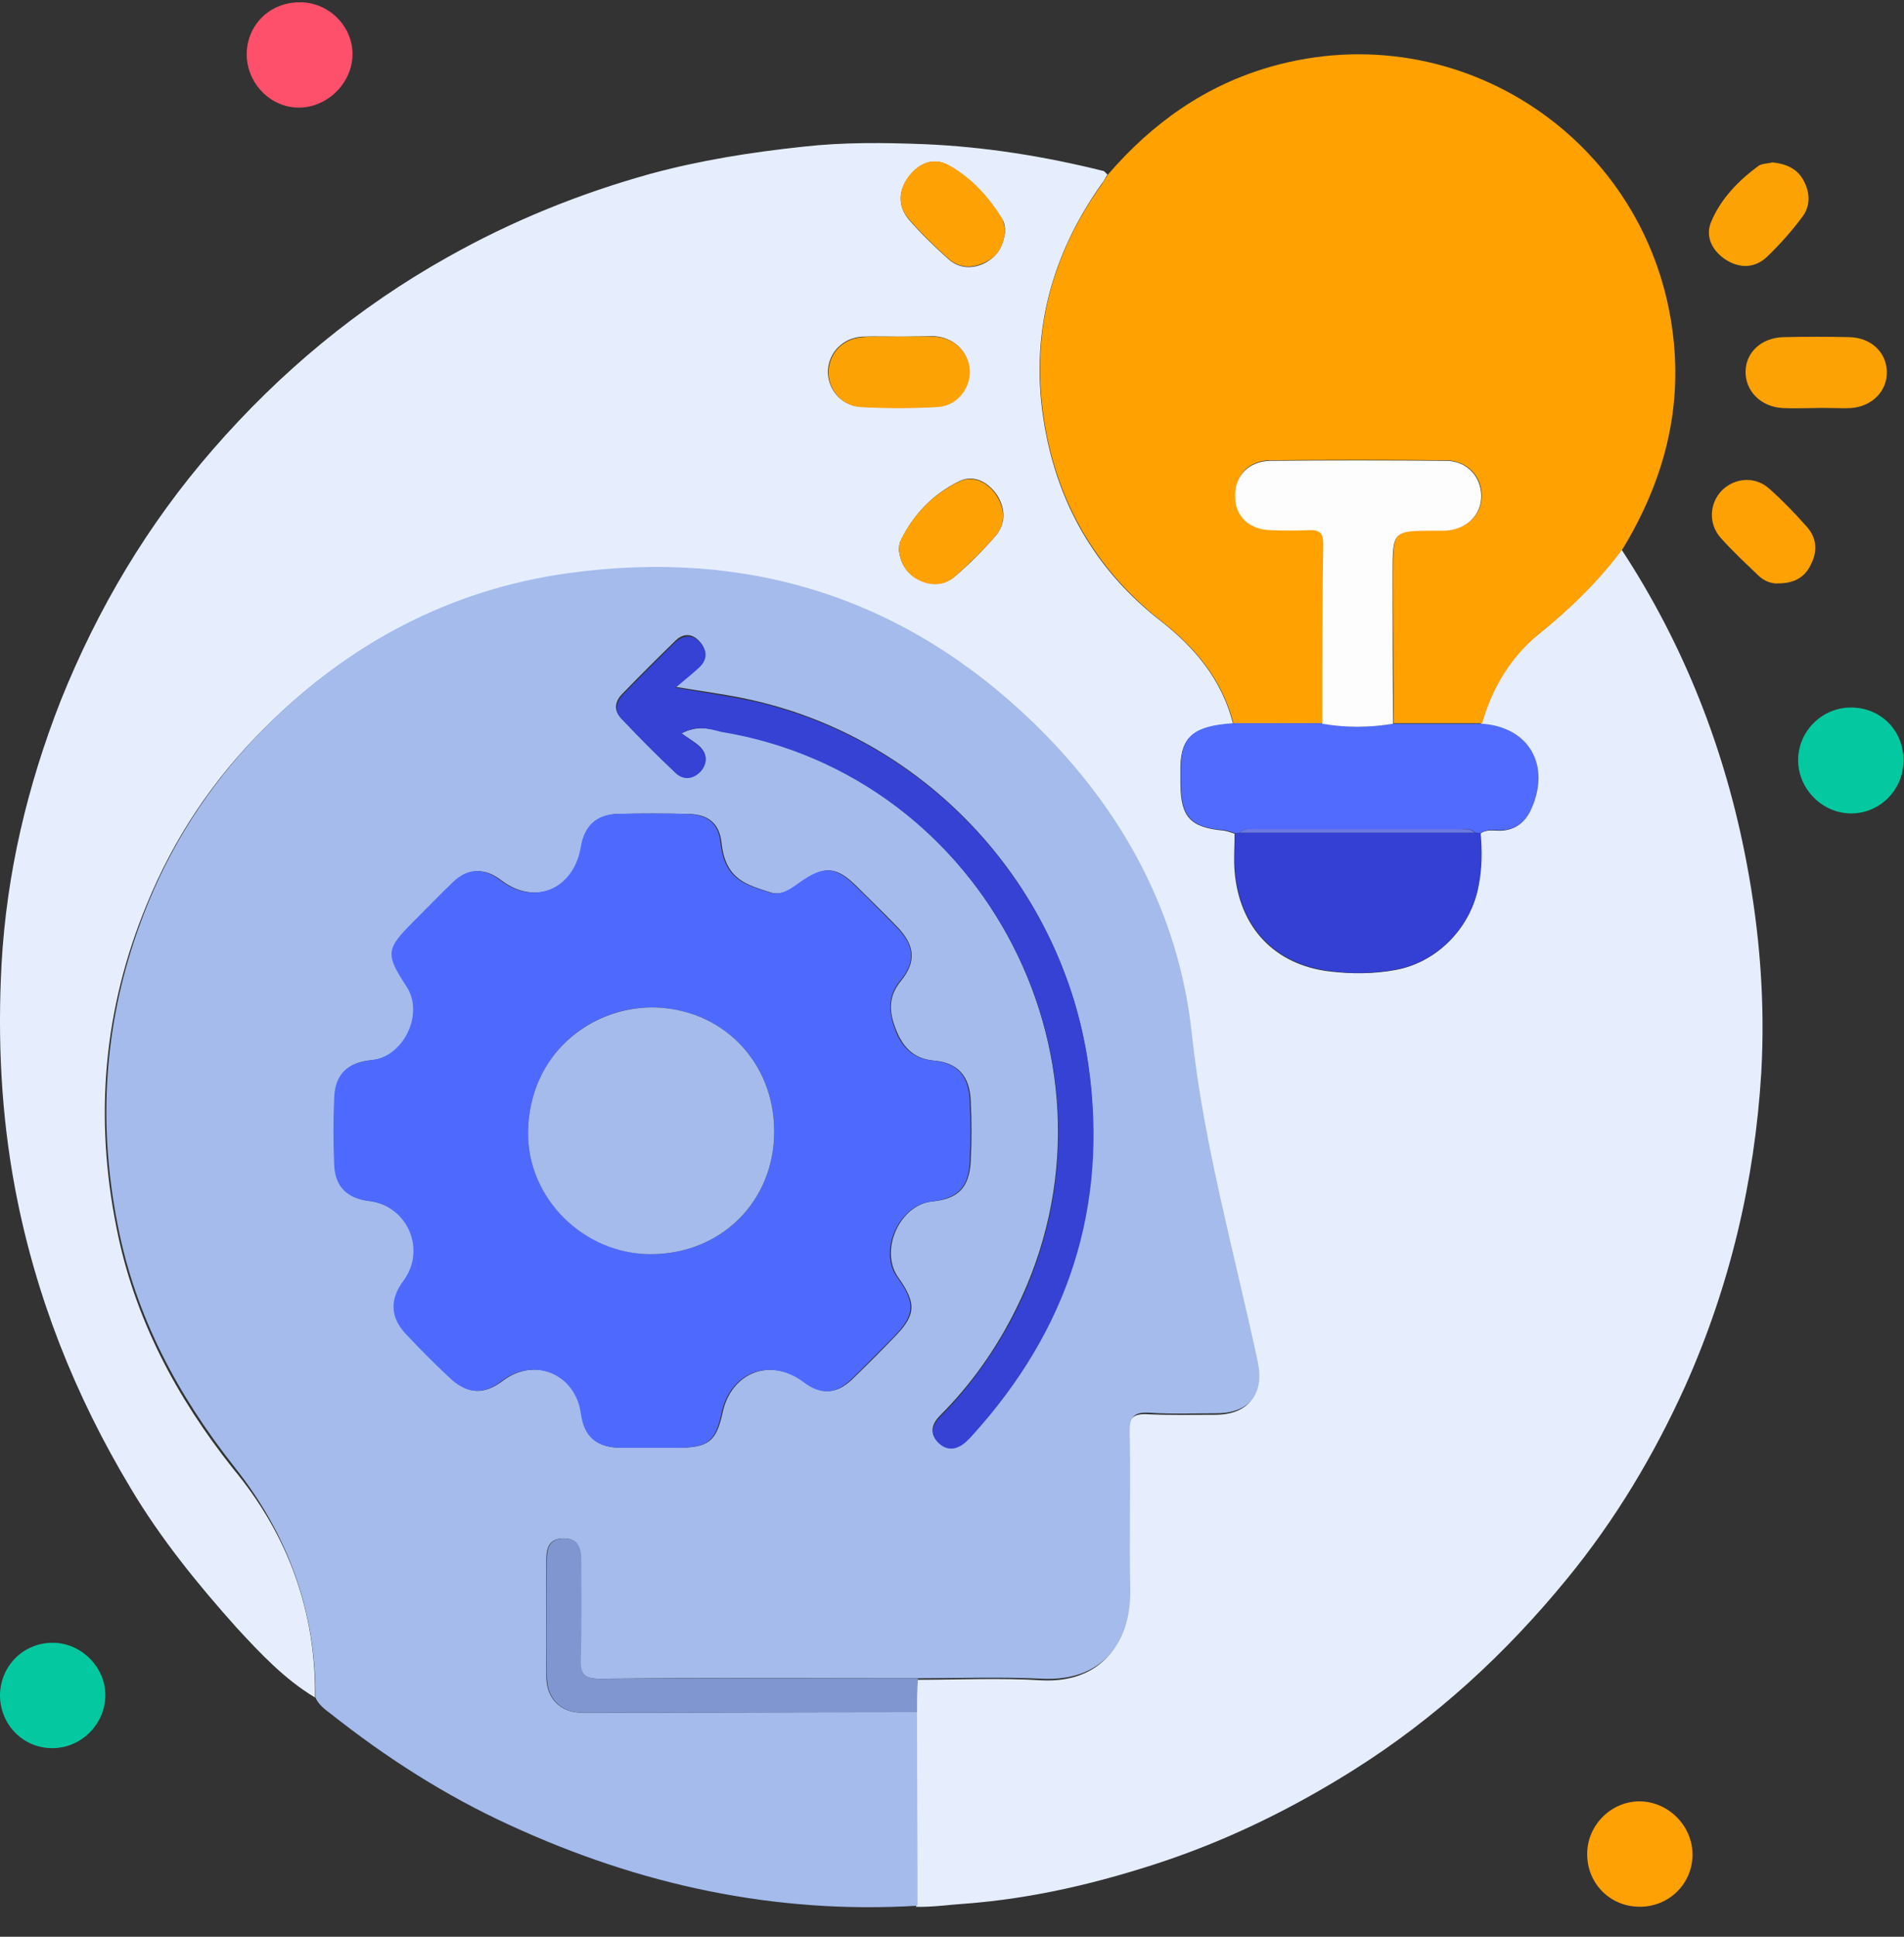 <svg width="60" height="61" viewBox="0 0 60 61" fill="none" xmlns="http://www.w3.org/2000/svg">
<rect x="0" y="0" width="60" height="61" fill="#333333" stroke="none"/>
<g clip-path="url(#clip0_4291_18816)">
<path d="M9.927 53.465C8.97 52.891 8.204 52.077 7.454 51.263C6.225 49.891 5.06 48.455 4.119 46.875C2.363 43.955 1.119 40.827 0.48 37.46C0.033 35.098 -0.078 32.737 0.049 30.359C0.209 27.503 0.863 24.742 1.916 22.061C3.081 19.157 4.661 16.508 6.704 14.162C8.826 11.721 11.283 9.678 14.108 8.098C16.119 6.965 18.241 6.104 20.475 5.481C22.055 5.05 23.666 4.795 25.31 4.62C26.587 4.476 27.847 4.492 29.108 4.54C31.023 4.62 32.922 4.923 34.773 5.386C34.821 5.402 34.853 5.465 34.9 5.497C34.837 5.593 34.789 5.705 34.709 5.8C33.017 8.194 32.395 10.827 32.97 13.699C33.448 16.093 34.645 18.056 36.576 19.556C37.677 20.418 38.507 21.423 38.858 22.795C37.629 22.875 37.23 23.194 37.198 24.12C37.198 24.311 37.198 24.519 37.198 24.71C37.214 25.747 37.517 26.066 38.571 26.162C38.682 26.178 38.794 26.226 38.906 26.258C38.906 26.657 38.874 27.056 38.906 27.439C39.049 29.21 40.166 30.391 41.906 30.598C42.592 30.678 43.294 30.678 43.98 30.55C45.289 30.311 46.342 29.226 46.581 27.918C46.677 27.359 46.677 26.816 46.645 26.258C46.853 26.098 47.108 26.178 47.331 26.162C47.762 26.13 48.033 25.907 48.209 25.54C48.863 24.136 48.177 22.907 46.661 22.811C46.98 21.694 47.555 20.721 48.448 20.003C49.438 19.205 50.347 18.327 51.097 17.306C53.076 20.322 54.368 23.625 55.039 27.168C55.454 29.354 55.629 31.572 55.502 33.79C55.294 37.205 54.512 40.508 53.108 43.652C52.118 45.838 50.906 47.864 49.39 49.715C47.459 52.077 45.241 54.12 42.656 55.747C40.725 56.96 38.714 57.949 36.544 58.667C34.549 59.322 32.523 59.8 30.4 59.96C29.89 59.992 29.379 60.072 28.869 60.056C28.869 58.029 28.853 55.987 28.853 53.96C28.853 53.609 28.869 53.258 28.869 52.907C30.177 52.907 31.502 52.843 32.81 52.923C34.597 53.019 35.603 51.87 35.571 50.114C35.539 48.471 35.587 46.811 35.555 45.167C35.539 44.657 35.714 44.513 36.193 44.545C36.879 44.577 37.581 44.561 38.283 44.561C39.321 44.561 39.799 43.955 39.592 42.949C38.874 39.535 37.9 36.167 37.517 32.657C37.118 28.843 35.347 25.572 32.571 22.859C28.438 18.838 23.475 17.322 17.842 18.104C14.172 18.614 10.98 20.29 8.347 22.923C6.736 24.519 5.491 26.37 4.629 28.476C3.257 31.779 2.97 35.178 3.672 38.673C4.23 41.513 5.555 44.003 7.342 46.253C9.065 48.327 9.959 50.737 9.927 53.465ZM28.374 10.604C27.975 10.604 27.576 10.588 27.177 10.604C26.571 10.636 26.124 11.098 26.092 11.657C26.06 12.215 26.475 12.758 27.081 12.806C27.895 12.854 28.709 12.854 29.523 12.806C30.129 12.774 30.56 12.247 30.544 11.689C30.544 11.098 30.065 10.62 29.427 10.588C29.092 10.588 28.741 10.604 28.374 10.604ZM28.326 17.322C28.374 17.721 28.549 18.056 28.948 18.247C29.363 18.455 29.778 18.439 30.113 18.136C30.56 17.753 30.991 17.322 31.374 16.875C31.693 16.492 31.693 16.029 31.422 15.598C31.134 15.168 30.672 14.944 30.241 15.152C29.411 15.55 28.773 16.205 28.374 17.05C28.326 17.13 28.342 17.226 28.326 17.322ZM31.677 7.253C31.661 7.157 31.661 7.013 31.581 6.902C31.15 6.199 30.592 5.609 29.89 5.21C29.411 4.939 28.948 5.146 28.629 5.577C28.31 6.008 28.294 6.487 28.629 6.902C29.012 7.348 29.443 7.763 29.89 8.162C30.225 8.465 30.656 8.481 31.055 8.274C31.438 8.066 31.629 7.731 31.677 7.253Z" fill="#E6EEFE"/>
<path d="M28.898 53.927C28.898 55.954 28.914 57.996 28.914 60.023C24.414 60.294 20.154 59.369 16.068 57.486C14.042 56.56 12.175 55.364 10.419 53.975C10.228 53.832 10.037 53.688 9.941 53.465C9.957 50.736 9.063 48.31 7.388 46.204C5.6 43.938 4.276 41.465 3.717 38.624C3.015 35.13 3.318 31.73 4.675 28.427C5.536 26.321 6.797 24.47 8.393 22.874C11.026 20.241 14.217 18.566 17.887 18.055C23.52 17.273 28.483 18.789 32.616 22.81C35.393 25.523 37.164 28.794 37.563 32.608C37.946 36.119 38.904 39.47 39.638 42.901C39.845 43.906 39.366 44.512 38.329 44.512C37.627 44.512 36.941 44.544 36.239 44.496C35.744 44.465 35.584 44.608 35.6 45.119C35.632 46.762 35.584 48.422 35.616 50.066C35.648 51.821 34.659 52.954 32.856 52.874C31.547 52.81 30.239 52.858 28.914 52.858C25.579 52.858 22.228 52.842 18.893 52.874C18.43 52.874 18.27 52.746 18.287 52.268C18.318 51.215 18.287 50.161 18.302 49.108C18.302 48.709 18.175 48.438 17.728 48.454C17.313 48.47 17.217 48.741 17.217 49.108C17.217 50.337 17.217 51.566 17.217 52.81C17.217 53.496 17.664 53.943 18.334 53.943C21.861 53.943 25.372 53.927 28.898 53.927ZM20.552 45.597C20.824 45.597 21.111 45.597 21.382 45.597C22.324 45.597 22.579 45.39 22.77 44.496C23.042 43.22 24.287 42.741 25.34 43.523C25.882 43.922 26.345 43.922 26.84 43.459C27.287 43.028 27.717 42.597 28.148 42.151C28.866 41.433 28.898 41.066 28.308 40.236C27.701 39.39 28.356 37.938 29.377 37.842C30.191 37.762 30.542 37.411 30.59 36.582C30.622 35.943 30.622 35.305 30.59 34.667C30.558 33.885 30.175 33.47 29.441 33.406C28.85 33.358 28.499 33.039 28.276 32.528C28.037 31.97 27.941 31.443 28.387 30.901C28.882 30.294 28.834 29.784 28.292 29.209C27.877 28.778 27.446 28.363 27.031 27.949C26.361 27.278 25.994 27.247 25.212 27.805C24.925 28.012 24.637 28.22 24.287 28.108C23.537 27.869 22.866 27.709 22.739 26.56C22.675 25.922 22.308 25.635 21.654 25.635C20.935 25.619 20.217 25.619 19.499 25.635C18.829 25.651 18.43 26.002 18.334 26.672C18.127 28.012 16.866 28.539 15.797 27.725C15.271 27.326 14.776 27.342 14.297 27.789C13.866 28.204 13.451 28.635 13.037 29.05C12.191 29.895 12.175 30.055 12.845 31.076C13.403 31.938 12.765 33.294 11.728 33.39C10.978 33.454 10.579 33.821 10.563 34.555C10.531 35.273 10.531 35.991 10.563 36.709C10.595 37.38 10.978 37.746 11.648 37.826C12.861 37.97 13.467 39.342 12.749 40.332C12.318 40.906 12.318 41.465 12.797 41.991C13.244 42.486 13.723 42.965 14.233 43.427C14.776 43.922 15.271 43.922 15.845 43.491C16.85 42.725 18.175 43.268 18.334 44.512C18.43 45.246 18.813 45.597 19.563 45.597C19.882 45.597 20.217 45.597 20.552 45.597ZM21.478 23.098C21.973 22.842 22.34 22.954 22.707 23.018C31.084 24.406 35.792 33.614 32.026 41.209C31.404 42.47 30.606 43.603 29.616 44.592C29.361 44.847 29.281 45.151 29.568 45.422C29.84 45.677 30.143 45.63 30.414 45.39C30.494 45.326 30.558 45.246 30.622 45.183C33.622 41.864 34.914 38.002 34.292 33.55C33.494 27.933 29.265 23.321 23.744 22.06C22.994 21.885 22.212 21.789 21.27 21.63C21.606 21.358 21.829 21.183 22.02 20.991C22.276 20.736 22.276 20.449 22.037 20.193C21.781 19.922 21.494 19.954 21.255 20.209C20.696 20.752 20.154 21.294 19.611 21.853C19.387 22.076 19.324 22.363 19.563 22.603C20.122 23.193 20.696 23.784 21.287 24.326C21.526 24.55 21.845 24.518 22.084 24.247C22.308 23.991 22.276 23.72 22.037 23.497C21.877 23.353 21.669 23.241 21.478 23.098Z" fill="#A4BBEC"/>
<path d="M38.873 22.795C38.521 21.423 37.692 20.417 36.591 19.556C34.676 18.056 33.463 16.093 32.984 13.699C32.41 10.827 33.016 8.194 34.724 5.8C34.787 5.705 34.851 5.593 34.915 5.497C36.303 3.885 37.979 2.689 40.053 2.098C46.005 0.407 52.005 4.428 52.724 10.572C53.011 13.013 52.389 15.215 51.144 17.274C50.394 18.295 49.484 19.173 48.495 19.971C47.601 20.704 47.027 21.662 46.708 22.779C45.782 22.779 44.841 22.779 43.915 22.779C43.915 21.215 43.899 19.635 43.899 18.072C43.899 16.699 43.899 16.699 45.239 16.699C45.335 16.699 45.431 16.699 45.543 16.699C46.229 16.667 46.708 16.221 46.692 15.582C46.676 14.976 46.229 14.513 45.575 14.497C43.724 14.481 41.873 14.481 40.037 14.497C39.367 14.497 38.936 14.944 38.936 15.582C38.936 16.236 39.367 16.667 40.069 16.683C40.468 16.699 40.867 16.699 41.266 16.683C41.601 16.667 41.713 16.763 41.713 17.114C41.697 18.997 41.697 20.896 41.681 22.779C40.724 22.795 39.798 22.795 38.873 22.795Z" fill="#FEA101"/>
<path d="M57.194 12.853C56.859 12.853 56.524 12.869 56.189 12.853C55.487 12.821 54.992 12.311 55.008 11.688C55.024 11.082 55.519 10.635 56.205 10.619C56.891 10.603 57.593 10.603 58.279 10.619C58.966 10.635 59.444 11.098 59.46 11.704C59.476 12.311 58.998 12.805 58.327 12.853C57.944 12.869 57.561 12.837 57.194 12.853Z" fill="#FDA205"/>
<path d="M59.983 23.976C59.968 24.901 59.218 25.636 58.308 25.619C57.398 25.604 56.648 24.822 56.664 23.912C56.68 23.003 57.446 22.268 58.356 22.284C59.297 22.3 59.999 23.034 59.983 23.976Z" fill="#04C9A0"/>
<path d="M0 53.417C0 52.475 0.734 51.741 1.66 51.741C2.569 51.741 3.335 52.523 3.319 53.417C3.303 54.31 2.569 55.044 1.676 55.06C0.75 55.076 0.016 54.342 0 53.417Z" fill="#04C9A0"/>
<path d="M9.449 0.071C10.374 0.071 11.124 0.837 11.108 1.731C11.093 2.624 10.311 3.39 9.417 3.39C8.523 3.39 7.773 2.624 7.773 1.699C7.789 0.773 8.507 0.071 9.449 0.071Z" fill="#FE506B"/>
<path d="M51.644 60.055C50.718 60.039 50 59.305 50.016 58.364C50.032 57.47 50.782 56.736 51.66 56.736C52.569 56.736 53.335 57.502 53.335 58.412C53.335 59.337 52.585 60.071 51.644 60.055Z" fill="#FEA104"/>
<path d="M56.025 18.375C55.849 18.39 55.594 18.311 55.403 18.119C55.004 17.736 54.589 17.353 54.222 16.938C53.823 16.491 53.871 15.837 54.27 15.438C54.684 15.039 55.323 14.992 55.77 15.406C56.184 15.773 56.567 16.172 56.934 16.587C57.238 16.922 57.285 17.337 57.078 17.752C56.903 18.151 56.583 18.375 56.025 18.375Z" fill="#FEA104"/>
<path d="M55.849 5.114C56.328 5.162 56.663 5.338 56.855 5.721C57.046 6.104 57.046 6.503 56.791 6.838C56.456 7.284 56.089 7.699 55.69 8.082C55.307 8.449 54.828 8.465 54.381 8.178C53.966 7.907 53.727 7.46 53.919 6.997C54.222 6.263 54.78 5.689 55.434 5.21C55.562 5.146 55.754 5.146 55.849 5.114Z" fill="#FDA205"/>
<path d="M43.897 22.794C44.823 22.794 45.764 22.794 46.69 22.794C48.19 22.89 48.892 24.119 48.237 25.523C48.062 25.89 47.775 26.113 47.36 26.145C47.12 26.161 46.881 26.081 46.674 26.241C46.61 26.241 46.546 26.225 46.482 26.225C46.355 26.081 46.195 26.113 46.035 26.113C43.865 26.113 41.695 26.113 39.525 26.113C39.365 26.113 39.206 26.081 39.078 26.225C39.03 26.225 38.966 26.241 38.918 26.241C38.807 26.209 38.695 26.161 38.583 26.145C37.53 26.066 37.227 25.73 37.211 24.693C37.211 24.502 37.211 24.294 37.211 24.103C37.243 23.177 37.642 22.858 38.87 22.778C39.796 22.778 40.737 22.778 41.663 22.778C42.397 22.922 43.147 22.922 43.897 22.794Z" fill="#506BFD"/>
<path d="M46.468 26.226C46.532 26.226 46.596 26.241 46.66 26.241C46.708 26.8 46.708 27.359 46.596 27.901C46.357 29.21 45.288 30.295 43.995 30.534C43.309 30.662 42.607 30.678 41.92 30.582C40.181 30.375 39.064 29.194 38.92 27.422C38.889 27.023 38.92 26.625 38.92 26.241C38.968 26.241 39.032 26.226 39.08 26.226C41.538 26.226 44.011 26.226 46.468 26.226Z" fill="#3340D3"/>
<path d="M28.899 53.928C25.388 53.928 21.861 53.944 18.351 53.944C17.68 53.944 17.234 53.497 17.234 52.811C17.218 51.582 17.234 50.354 17.234 49.109C17.234 48.742 17.329 48.471 17.744 48.455C18.191 48.439 18.319 48.726 18.319 49.109C18.319 50.162 18.335 51.215 18.303 52.269C18.287 52.747 18.446 52.875 18.909 52.875C22.244 52.859 25.595 52.859 28.93 52.859C28.898 53.226 28.899 53.577 28.899 53.928Z" fill="#7F96D0"/>
<path d="M28.377 10.603C28.728 10.603 29.095 10.587 29.446 10.603C30.084 10.635 30.547 11.113 30.563 11.704C30.563 12.262 30.148 12.789 29.542 12.821C28.728 12.869 27.914 12.869 27.101 12.821C26.494 12.773 26.079 12.23 26.111 11.672C26.143 11.098 26.59 10.651 27.196 10.619C27.579 10.587 27.978 10.603 28.377 10.603Z" fill="#FDA205"/>
<path d="M28.328 17.321C28.344 17.226 28.328 17.13 28.36 17.066C28.759 16.22 29.397 15.566 30.227 15.167C30.658 14.96 31.137 15.183 31.408 15.614C31.679 16.045 31.695 16.507 31.36 16.89C30.977 17.337 30.546 17.752 30.099 18.151C29.764 18.454 29.333 18.47 28.934 18.263C28.552 18.071 28.376 17.72 28.328 17.321Z" fill="#FEA104"/>
<path d="M31.676 7.252C31.628 7.731 31.453 8.066 31.054 8.257C30.639 8.465 30.224 8.449 29.889 8.146C29.442 7.747 29.011 7.332 28.628 6.885C28.293 6.486 28.309 5.992 28.628 5.561C28.947 5.146 29.41 4.938 29.889 5.194C30.607 5.593 31.149 6.183 31.58 6.885C31.644 7.013 31.644 7.156 31.676 7.252Z" fill="#FEA104"/>
<path d="M20.553 45.598C20.218 45.598 19.883 45.598 19.532 45.598C18.782 45.582 18.399 45.247 18.303 44.513C18.128 43.268 16.819 42.726 15.814 43.492C15.255 43.922 14.745 43.922 14.202 43.428C13.707 42.965 13.229 42.486 12.766 41.992C12.287 41.465 12.287 40.906 12.718 40.332C13.436 39.358 12.846 37.97 11.617 37.827C10.947 37.747 10.564 37.38 10.532 36.71C10.5 35.992 10.5 35.273 10.532 34.555C10.564 33.837 10.947 33.47 11.697 33.391C12.718 33.295 13.372 31.938 12.814 31.077C12.143 30.055 12.159 29.896 13.005 29.05C13.42 28.635 13.835 28.204 14.266 27.789C14.745 27.327 15.239 27.327 15.766 27.726C16.835 28.539 18.08 28.013 18.303 26.672C18.415 26.002 18.798 25.651 19.468 25.635C20.186 25.619 20.904 25.619 21.622 25.635C22.292 25.651 22.643 25.922 22.707 26.561C22.835 27.71 23.489 27.869 24.255 28.108C24.606 28.22 24.893 28.013 25.181 27.805C25.963 27.247 26.33 27.279 27 27.949C27.431 28.364 27.846 28.795 28.261 29.21C28.819 29.784 28.867 30.295 28.356 30.901C27.925 31.428 28.021 31.97 28.244 32.529C28.468 33.039 28.819 33.358 29.409 33.406C30.159 33.47 30.526 33.885 30.558 34.667C30.59 35.305 30.59 35.944 30.558 36.582C30.526 37.396 30.175 37.747 29.346 37.843C28.324 37.954 27.67 39.406 28.276 40.236C28.867 41.05 28.835 41.433 28.117 42.151C27.686 42.582 27.255 43.029 26.808 43.46C26.314 43.922 25.851 43.938 25.308 43.523C24.255 42.742 23.011 43.22 22.739 44.497C22.548 45.406 22.292 45.598 21.351 45.598C21.111 45.598 20.84 45.598 20.553 45.598ZM24.399 35.641C24.399 33.422 22.739 31.747 20.553 31.731C18.606 31.715 16.691 33.199 16.643 35.624C16.596 37.731 18.399 39.486 20.505 39.502C22.723 39.502 24.399 37.843 24.399 35.641Z" fill="#4E6AFE"/>
<path d="M21.477 23.098C21.668 23.242 21.876 23.354 22.051 23.529C22.275 23.752 22.306 24.024 22.099 24.279C21.86 24.55 21.541 24.582 21.301 24.359C20.711 23.8 20.136 23.226 19.578 22.635C19.354 22.396 19.418 22.109 19.626 21.885C20.168 21.327 20.711 20.784 21.269 20.242C21.525 20.002 21.812 19.971 22.051 20.226C22.291 20.481 22.306 20.768 22.035 21.024C21.828 21.215 21.604 21.391 21.285 21.662C22.227 21.822 22.993 21.933 23.759 22.093C29.28 23.354 33.509 27.965 34.306 33.582C34.929 38.034 33.652 41.896 30.636 45.215C30.573 45.295 30.493 45.359 30.429 45.423C30.158 45.662 29.854 45.71 29.583 45.455C29.296 45.183 29.376 44.88 29.631 44.625C30.62 43.619 31.418 42.486 32.041 41.242C35.806 33.646 31.099 24.423 22.721 23.05C22.338 22.954 21.971 22.827 21.477 23.098Z" fill="#3542D4"/>
<path d="M43.901 22.795C43.151 22.922 42.401 22.922 41.667 22.795C41.667 20.912 41.667 19.013 41.699 17.13C41.699 16.779 41.571 16.683 41.252 16.699C40.853 16.715 40.454 16.715 40.055 16.699C39.353 16.683 38.906 16.252 38.922 15.598C38.922 14.976 39.353 14.529 40.023 14.513C41.874 14.497 43.725 14.497 45.561 14.513C46.215 14.513 46.662 14.992 46.678 15.598C46.694 16.22 46.215 16.683 45.529 16.715C45.433 16.715 45.337 16.715 45.225 16.715C43.885 16.715 43.885 16.715 43.885 18.087C43.885 19.651 43.885 21.231 43.901 22.795Z" fill="#FEFDFD"/>
<path d="M46.466 26.225C44.009 26.225 41.536 26.225 39.078 26.225C39.206 26.081 39.365 26.113 39.525 26.113C41.695 26.113 43.865 26.113 46.036 26.113C46.179 26.129 46.339 26.081 46.466 26.225Z" fill="#6B78E5"/>
<path d="M24.397 35.64C24.397 37.842 22.721 39.502 20.503 39.502C18.397 39.502 16.594 37.73 16.642 35.624C16.689 33.199 18.604 31.73 20.551 31.73C22.737 31.746 24.397 33.422 24.397 35.64Z" fill="#A4BBEC"/>
</g>
<defs>
<clipPath id="clip0_4291_18816">
<rect width="59.984" height="60" fill="white" transform="translate(0 0.071)"/>
</clipPath>
</defs>
</svg>
